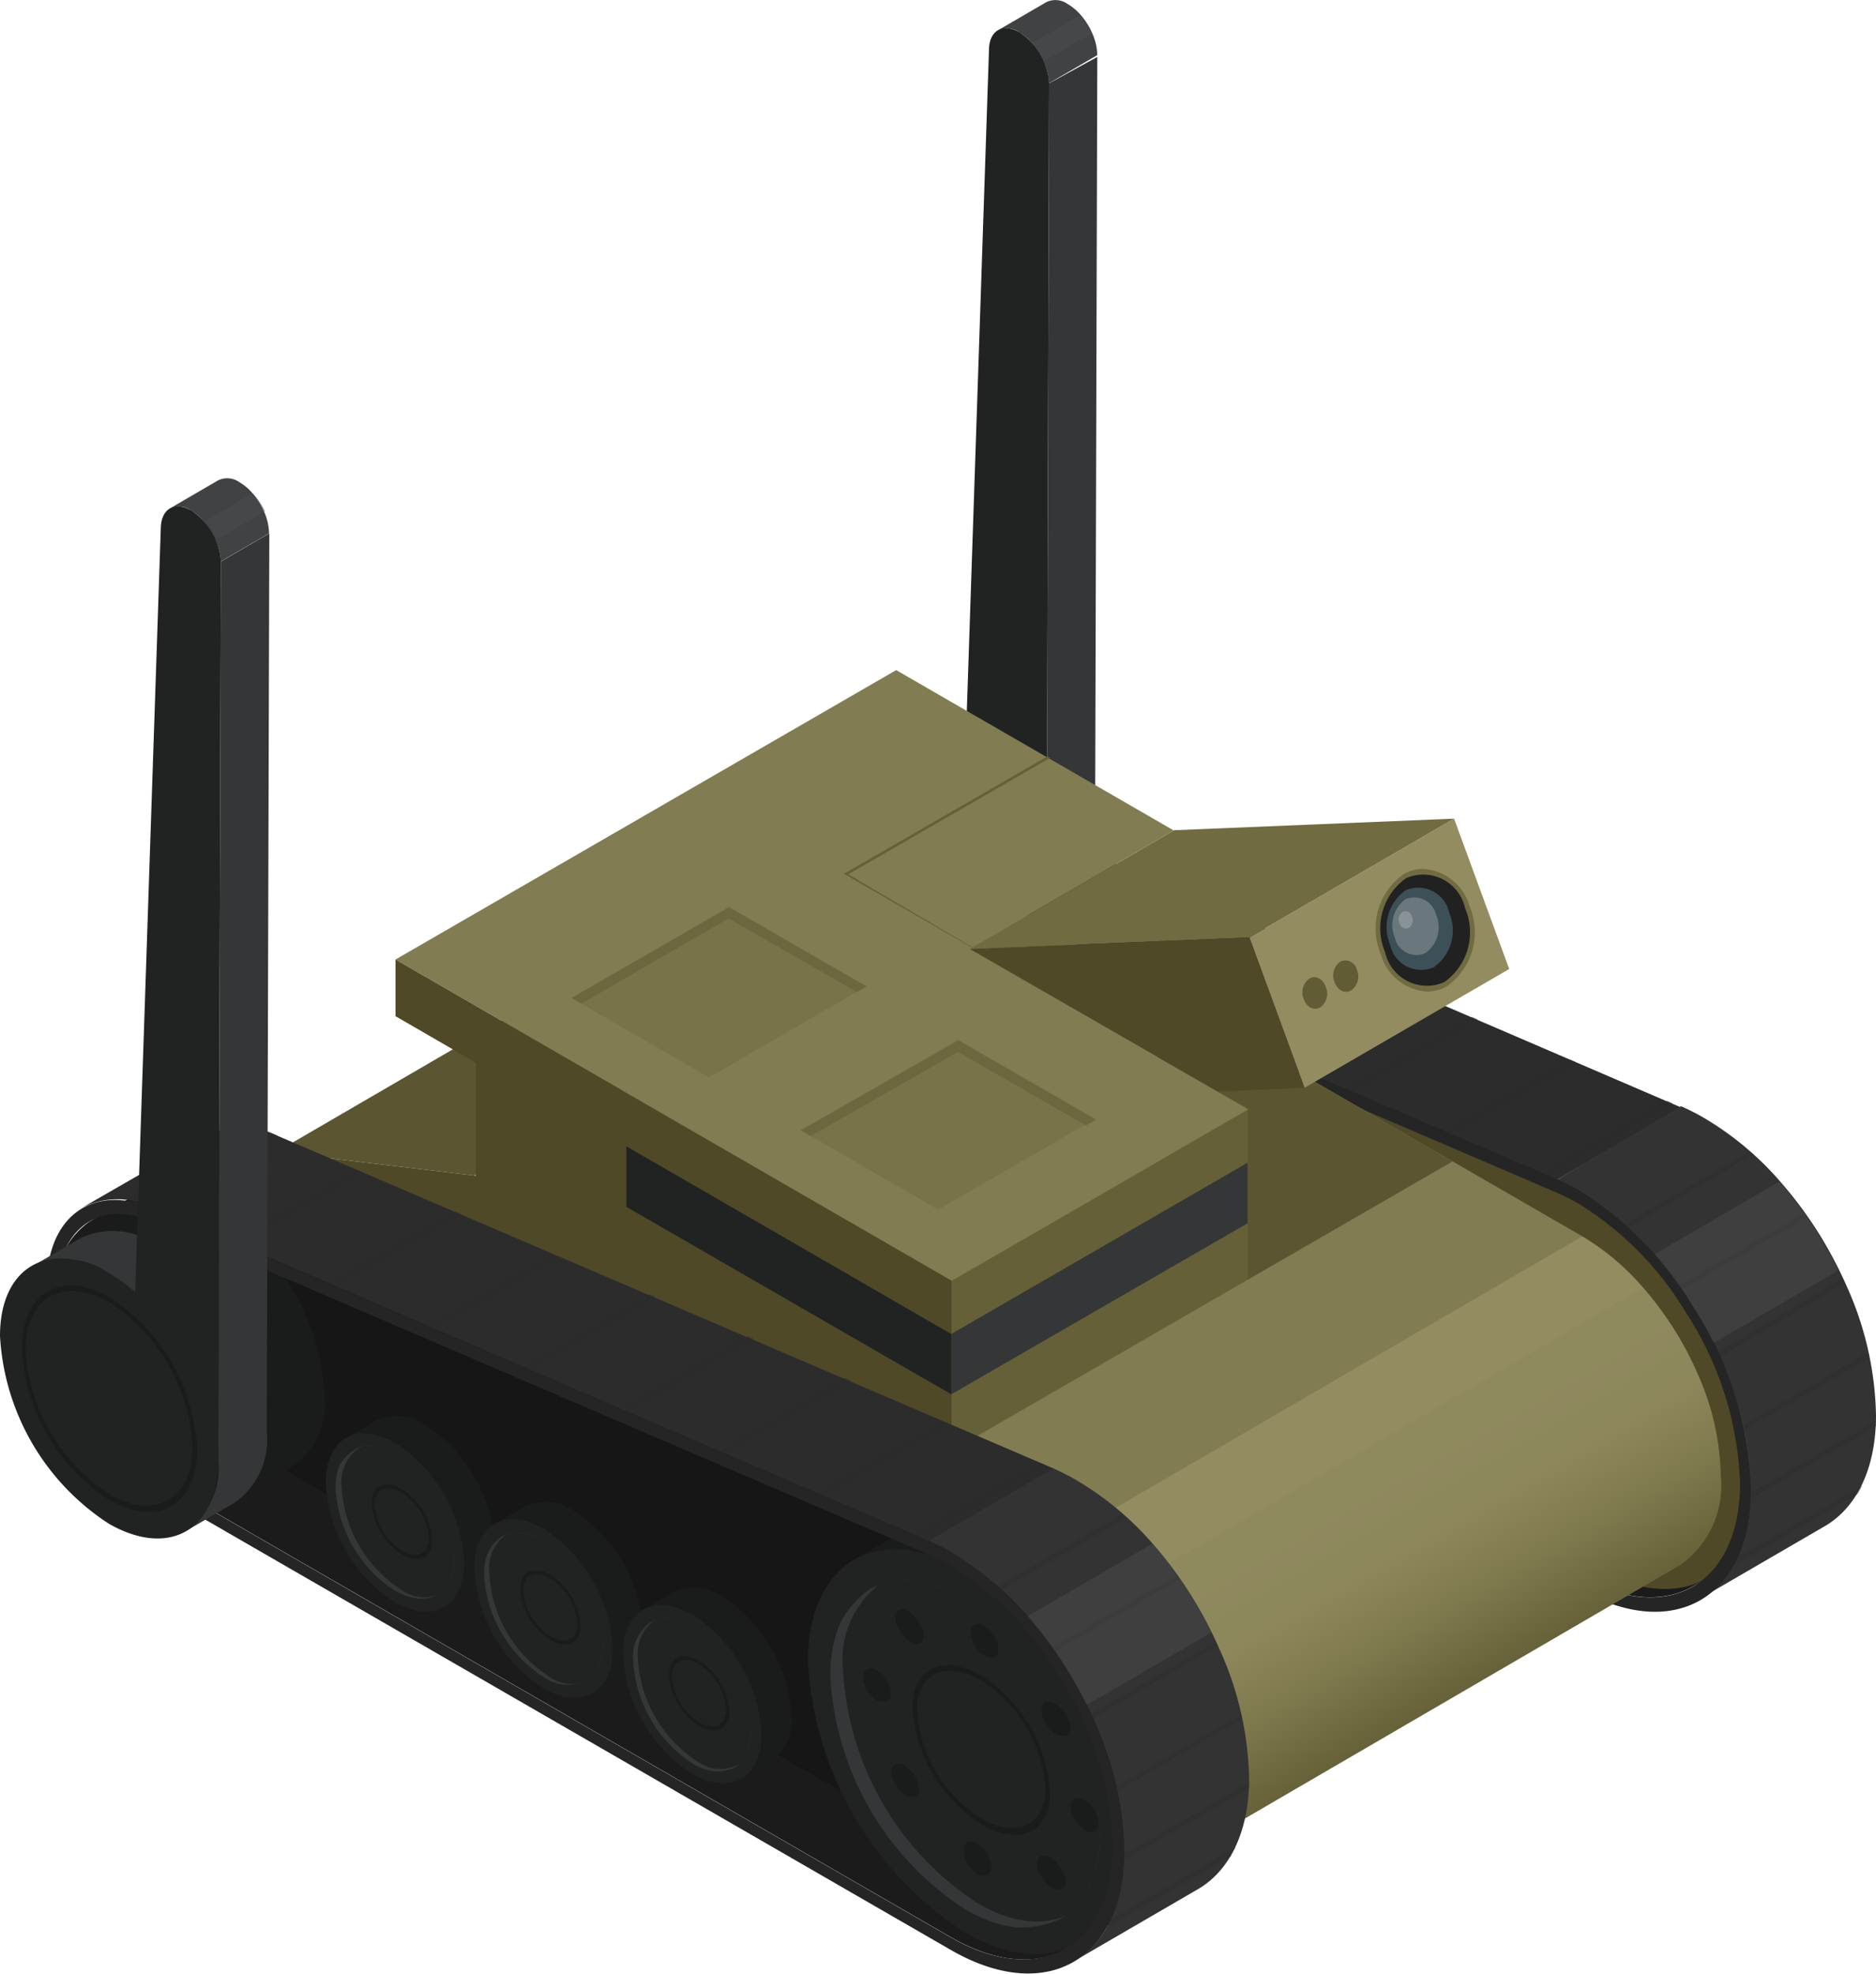 <?xml version="1.0" encoding="UTF-8"?>
<svg xmlns="http://www.w3.org/2000/svg" xmlns:xlink="http://www.w3.org/1999/xlink" viewBox="0 0 73.14 76.93" width="73.14" height="76.93" x="0" y="0"><defs><style>.cls-1{fill:none;}.cls-2{isolation:isolate;}.cls-3{fill:#343637;}.cls-4{fill:#404244;}.cls-5{fill:#212322;}.cls-6{fill:#4e5153;}.cls-13,.cls-18,.cls-30,.cls-6{opacity:0.4;}.cls-14,.cls-18,.cls-34,.cls-6{mix-blend-mode:screen;}.cls-7{fill:#1a1c1b;}.cls-8{fill:#1b1b1b;}.cls-9{fill:#4f4927;}.cls-10,.cls-13{fill:#2c2c2c;}.cls-11{fill:#333;}.cls-12{fill:#252525;}.cls-13{mix-blend-mode:multiply;}.cls-14{fill:#adadad;opacity:0.1;}.cls-15{fill:#5b5531;}.cls-16{fill:#827c52;}.cls-17{fill:url(#Áåçûìÿííûé_ãðàäèåíò_25);}.cls-18{fill:#8b855b;}.cls-19,.cls-25,.cls-26{fill:#656037;}.cls-20{fill:#151615;}.cls-21{clip-path:url(#clip-path);}.cls-22{clip-path:url(#clip-path-2);}.cls-23{clip-path:url(#clip-path-3);}.cls-24{clip-path:url(#clip-path-4);}.cls-25,.cls-32,.cls-34{opacity:0.3;}.cls-26{opacity:0.6;}.cls-27{fill:#938c61;}.cls-28{fill:#716b42;}.cls-29{fill:#212121;}.cls-31{fill:#6696a7;}.cls-33{fill:#d5d5d5;}.cls-35{fill:#615c35;}</style><linearGradient id="Áåçûìÿííûé_ãðàäèåíò_25" x1="48.89" y1="50.36" x2="57.79" y2="65.77" gradientUnits="userSpaceOnUse"><stop offset="0.51" stop-color="#938c61"/><stop offset="0.65" stop-color="#8e875c"/><stop offset="0.81" stop-color="#7f794e"/><stop offset="0.99" stop-color="#666138"/><stop offset="1" stop-color="#656037"/></linearGradient><clipPath id="clip-path"><path class="cls-1" d="M32.37,65.33c0-3.35,2.38-4.69,5.29-3a11.57,11.57,0,0,1,5.24,9.09c0,3.34-2.38,4.69-5.28,3A11.57,11.57,0,0,1,32.37,65.33Z"/></clipPath><clipPath id="clip-path-2"><path class="cls-1" d="M13.08,58c0-1.47,1-2.07,2.33-1.33a5.1,5.1,0,0,1,2.31,4c0,1.47-1,2.06-2.33,1.33A5.1,5.1,0,0,1,13.08,58Z"/></clipPath><clipPath id="clip-path-3"><path class="cls-1" d="M18.87,61.39c0-1.47,1-2.07,2.33-1.33a5.1,5.1,0,0,1,2.31,4c0,1.47-1,2.06-2.33,1.33A5.1,5.1,0,0,1,18.87,61.39Z"/></clipPath><clipPath id="clip-path-4"><path class="cls-1" d="M24.66,64.74c0-1.47,1-2.07,2.33-1.33a5.1,5.1,0,0,1,2.31,4c0,1.47-1,2.06-2.33,1.33A5.1,5.1,0,0,1,24.66,64.74Z"/></clipPath></defs><title>ground robot</title><g class="cls-2"><g id="Layer_2" data-name="Layer 2"><g id="_0" data-name="0"><g id="_10" data-name="10"><g class="cls-2"><path class="cls-3" d="M38.44,29.9a3,3,0,0,0-3-.3l-1.89,1.1a3,3,0,0,1,3,.3,6.72,6.72,0,0,1,1,.72l1.89-1.1A6.72,6.72,0,0,0,38.44,29.9Z"/><path class="cls-3" d="M40.9,3.25l-.1,35a3,3,0,0,1-1.25,2.78L41.43,40a3,3,0,0,0,1.25-2.78l.1-35Z"/><path class="cls-4" d="M42.58,1.29a2.79,2.79,0,0,0-.45-.71,2,2,0,0,0-.5-.42.82.82,0,0,0-.83-.08l-1.89,1.1a.82.82,0,0,1,.83.08,2,2,0,0,1,.5.42,2.79,2.79,0,0,1,.45.71,2.17,2.17,0,0,1,.2.86l1.89-1.1A2.17,2.17,0,0,0,42.58,1.29Z"/><path class="cls-5" d="M39.75,1.26a2.54,2.54,0,0,1,1.15,2l-.1,35c0,2.75-1.92,3.84-4.27,2.49a9.34,9.34,0,0,1-4.24-7.35c0-2.7,1.92-3.79,4.27-2.43a6.72,6.72,0,0,1,1,.72l1-29.81C38.59,1.18,39.11.89,39.75,1.26Z"/><path class="cls-6" d="M42.13.58l-1.89,1.1a2.79,2.79,0,0,1,.45.71l1.89-1.1A2.79,2.79,0,0,0,42.13.58Z"/></g><path class="cls-7" d="M36.57,31.92c-1.89-1.09-3.42-.21-3.43,2a7.51,7.51,0,0,0,3.41,5.9c1.89,1.09,3.42.21,3.43-2A7.51,7.51,0,0,0,36.57,31.92Zm0,7.67A7.14,7.14,0,0,1,33.31,34c0-2.07,1.46-2.9,3.26-1.87a7.14,7.14,0,0,1,3.24,5.62C39.8,39.79,38.34,40.63,36.55,39.59Z"/><g class="cls-2"><path class="cls-8" d="M66.37,58.57,35.87,41a7.69,7.69,0,0,1-1.9-1.6,10.49,10.49,0,0,1-1.69-2.65,8.19,8.19,0,0,1-.75-3.26,3,3,0,0,1,1.27-2.79L27.94,33.5a3,3,0,0,0-1.27,2.79,8.18,8.18,0,0,0,.75,3.26,10.49,10.49,0,0,0,1.69,2.65,7.69,7.69,0,0,0,1.9,1.6L61.5,61.4c1.75,1,3.34,1.1,4.49.44L70.86,59C69.71,59.67,68.12,59.58,66.37,58.57Z"/><path class="cls-9" d="M62.07,61.07,31.57,43.46A9.57,9.57,0,0,1,27.24,36c0-2.5,1.64-3.7,3.8-2.77l30.27,13a8.76,8.76,0,0,1,.81.41,12.58,12.58,0,0,1,4.16,4.21,13,13,0,0,1,2.13,6.69C68.39,61.46,65.55,63.08,62.07,61.07Z"/><path class="cls-10" d="M35.29,30.16a3.05,3.05,0,0,0-2.78,0L27.63,33a3.05,3.05,0,0,1,2.78,0L60.68,46l4.87-2.83Z"/><path class="cls-11" d="M72,50.14a16.33,16.33,0,0,0-1.1-2.08,15.75,15.75,0,0,0-1.49-2,12,12,0,0,0-3-2.5,8.49,8.49,0,0,0-.87-.44L60.68,46a8.52,8.52,0,0,1,.87.44,12,12,0,0,1,3,2.49,15.76,15.76,0,0,1,1.49,2A16.35,16.35,0,0,1,67.1,53,12.76,12.76,0,0,1,68.27,58c0,2.12-.76,3.62-2,4.32l4.87-2.83c1.21-.7,2-2.2,2-4.32A12.76,12.76,0,0,0,72,50.14Z"/><path class="cls-12" d="M66,50.89a13.51,13.51,0,0,0-4.45-4.5,8.52,8.52,0,0,0-.87-.44L30.42,33c-2.38-1-4.17.29-4.18,3A10.53,10.53,0,0,0,31,44.29L61.5,61.9c3.72,2.15,6.76.42,6.77-3.86A14,14,0,0,0,66,50.89ZM61.5,61.4,31,43.79a9.57,9.57,0,0,1-4.33-7.51c0-2.5,1.64-3.7,3.8-2.77l30.27,13a8.78,8.78,0,0,1,.81.41,12.58,12.58,0,0,1,4.16,4.21,13,13,0,0,1,2.13,6.69C67.83,61.79,65,63.41,61.5,61.4Z"/></g><path class="cls-13" d="M48.94,40.92l-.23-.1L53.6,38l.23.1ZM50,36.47l-.23-.1L44.9,39.2l.23.1Zm7.62,3.26-.23-.1-4.89,2.82.23.1ZM46.21,34.84l-.23-.1-4.89,2.82.23.1ZM33.7,34.4l4.89-2.82-.23-.1L33.48,34.3Zm27.74,7-.23-.1-4.89,2.82.23.1Zm-19-8.16-.23-.1-4.89,2.82.23.1ZM70.45,47.45l-.11-.16L65.46,50.1l.11.16ZM72.61,57.9l-4.86,2.81c-.05.12-.12.22-.18.33l4.85-2.8C72.49,58.12,72.56,58,72.61,57.9Zm-4.34.28c0,.08,0,.16,0,.23l4.87-2.81c0-.08,0-.15,0-.23ZM29.83,32.8,34.72,30l-.26-.08-4.9,2.83ZM68.21,44.89l-4.88,2.82.15.14L68.36,45Zm-3-1.89L65,42.9l-4.89,2.82.23.1Zm7.59,9.73L68,55.54c0,.07,0,.14,0,.2l4.87-2.81C72.87,52.86,72.86,52.79,72.84,52.72ZM71.93,50l-.09-.18L67,52.69l.09.18Z"/><path class="cls-14" d="M66.8,52.35l4.87-2.83a16.37,16.37,0,0,0-.81-1.46,15.75,15.75,0,0,0-1.49-2l-4.87,2.83a15.76,15.76,0,0,1,1.49,2A16.36,16.36,0,0,1,66.8,52.35Z"/><g class="cls-2"><polygon class="cls-15" points="30.26 33.57 10.78 44.9 18.49 45.82 37.97 34.49 30.26 33.57"/><polygon class="cls-16" points="37.97 34.49 18.49 45.82 42.21 59.52 57.09 62.37 61.69 48.19 37.97 34.49"/><path class="cls-17" d="M66.16,53.49a13.07,13.07,0,0,0-2.1-3.3,9.63,9.63,0,0,0-2.37-2L42.21,59.52a9.64,9.64,0,0,1,2.37,2,13.07,13.07,0,0,1,2.1,3.3,10.21,10.21,0,0,1,.94,4.07A3.79,3.79,0,0,1,46,72.36L65.51,61a3.79,3.79,0,0,0,1.58-3.48A10.21,10.21,0,0,0,66.16,53.49Z"/><path class="cls-18" d="M64.06,50.19,44.59,61.51a13.07,13.07,0,0,1,2.1,3.3L66.16,53.49A13.07,13.07,0,0,0,64.06,50.19Z"/><path class="cls-9" d="M42.21,59.52,18.49,45.82l-7.71-.92,0,8.94L42.18,72c3,1.73,5.44.34,5.45-3.1A11.92,11.92,0,0,0,42.21,59.52Z"/></g><polygon class="cls-15" points="47.83 40.19 42.87 41.99 48.65 49.88 56.63 45.27 47.83 40.19"/><g id="Axonometric_Cube" data-name="Axonometric Cube"><polygon id="Cube_face_-_right" data-name="Cube face - right" class="cls-19" points="48.65 49.88 37.1 56.55 37.1 49.92 48.65 43.25 48.65 49.88"/><polygon class="cls-3" points="48.64 45.32 37.1 51.99 37.1 54.34 48.64 47.68 48.64 45.32"/><polygon id="Cube_face_-_top" data-name="Cube face - top" class="cls-16" points="37.1 49.92 15.42 37.4 34.94 26.12 45.76 32.37 37.81 36.99 48.67 43.24 37.1 49.92"/></g><polygon class="cls-9" points="15.42 37.4 15.42 39.61 18.55 41.42 18.55 46.27 37.1 56.55 37.1 49.92 15.42 37.4"/><g class="cls-2"><path class="cls-8" d="M41.93,72.68,11.43,55.07a7.69,7.69,0,0,1-1.9-1.6,10.49,10.49,0,0,1-1.69-2.65,8.18,8.18,0,0,1-.75-3.26,3,3,0,0,1,1.27-2.79L3.5,47.61A3,3,0,0,0,2.22,50.4,8.18,8.18,0,0,0,3,53.66a10.49,10.49,0,0,0,1.69,2.65,7.7,7.7,0,0,0,1.9,1.6l30.5,17.61c1.75,1,3.34,1.1,4.49.44l4.87-2.83C45.27,73.79,43.68,73.69,41.93,72.68Z"/><path class="cls-20" d="M39.86,73.9,9.36,56.29A9.57,9.57,0,0,1,5,48.78c0-2.5,1.64-3.7,3.8-2.77L39.09,59a8.76,8.76,0,0,1,.81.41,12.58,12.58,0,0,1,4.16,4.21,13,13,0,0,1,2.13,6.69C46.18,74.28,43.34,75.91,39.86,73.9Z"/><g class="cls-2"><path class="cls-7" d="M35.29,59.63c1.11-.65,2.65-.56,4.36.43a13.46,13.46,0,0,1,6.11,10.59c0,1.93-.69,3.29-1.79,3.93l-2,1.17c1.1-.64,1.78-2,1.79-3.93a13.46,13.46,0,0,0-6.11-10.59c-1.7-1-3.24-1.07-4.36-.43Z"/><path class="cls-5" d="M37.65,61.23a13.46,13.46,0,0,1,6.11,10.59c0,3.88-2.76,5.46-6.15,3.5a13.46,13.46,0,0,1-6.11-10.58C31.52,60.85,34.26,59.27,37.65,61.23Z"/></g><g class="cls-21"><path class="cls-3" d="M33.9,61.95l5.31-3.09a3.69,3.69,0,0,0-1.54,3.38,11.57,11.57,0,0,0,5.25,9.09,3.71,3.71,0,0,0,3.74.37l-5.31,3.09a3.71,3.71,0,0,1-3.74-.37,11.57,11.57,0,0,1-5.25-9.09A3.69,3.69,0,0,1,33.9,61.95Z"/><path class="cls-5" d="M34.39,61.68l1.83-1.07A3.72,3.72,0,0,1,40,61a11.57,11.57,0,0,1,5.25,9.1,3.69,3.69,0,0,1-1.54,3.38l-1.84,1.07a2.58,2.58,0,0,0,.35-.29c-1,.83-2.44.89-4.1-.07a11.57,11.57,0,0,1-5.25-9.09A3.68,3.68,0,0,1,34.39,61.68Z"/><path class="cls-7" d="M38.41,65.42c-1.48-1-2.75-.51-2.84,1A5.76,5.76,0,0,0,38.1,71c1.48,1,2.75.51,2.84-1A5.76,5.76,0,0,0,38.41,65.42Zm-.3,5.36a5.38,5.38,0,0,1-2.36-4.23c.08-1.43,1.27-1.85,2.65-.95a5.38,5.38,0,0,1,2.36,4.23C40.68,71.26,39.49,71.68,38.11,70.78Z"/><path class="cls-7" d="M38.35,64.52a1.17,1.17,0,0,1-.51-.92c0-.31.28-.4.58-.21a1.17,1.17,0,0,1,.51.92C38.91,64.62,38.65,64.72,38.35,64.52Zm3.21,3.13c.22-.08.24-.44,0-.8a1.2,1.2,0,0,0-.38-.42.46.46,0,0,0-.39-.09.3.3,0,0,0-.18.29,1,1,0,0,0,.14.5,1.2,1.2,0,0,0,.38.42A.46.46,0,0,0,41.57,67.64Zm0,0c.22-.08.24-.44,0-.8a1.2,1.2,0,0,0-.38-.42.46.46,0,0,0-.39-.09.3.3,0,0,0-.18.29,1,1,0,0,0,.14.5,1.2,1.2,0,0,0,.38.42A.46.46,0,0,0,41.57,67.64Zm1.27,3.45a1.17,1.17,0,0,0-.51-.92c-.3-.2-.56-.1-.58.21a1.17,1.17,0,0,0,.51.92C42.56,71.5,42.82,71.4,42.84,71.09Zm0,0a1.17,1.17,0,0,0-.51-.92c-.3-.2-.56-.1-.58.21a1.17,1.17,0,0,0,.51.92C42.56,71.5,42.82,71.4,42.84,71.09Zm-1.46,2.55c.22-.08.24-.44,0-.8a1.2,1.2,0,0,0-.38-.42.46.46,0,0,0-.39-.09c-.22.08-.24.44,0,.8a1.2,1.2,0,0,0,.38.42A.46.46,0,0,0,41.38,73.64Zm0,0c.22-.08.24-.44,0-.8a1.2,1.2,0,0,0-.38-.42.46.46,0,0,0-.39-.09c-.22.08-.24.44,0,.8a1.2,1.2,0,0,0,.38.42A.46.46,0,0,0,41.38,73.64Zm-2.72-.85a1.17,1.17,0,0,0-.51-.92c-.3-.2-.56-.1-.58.21a1.17,1.17,0,0,0,.51.92C38.39,73.19,38.64,73.1,38.66,72.79Zm0,0a1.17,1.17,0,0,0-.51-.92c-.3-.2-.56-.1-.58.21a1.17,1.17,0,0,0,.51.92C38.39,73.19,38.64,73.1,38.66,72.79Zm-3-2.74a.3.3,0,0,0,.18-.29,1,1,0,0,0-.14-.5,1.2,1.2,0,0,0-.38-.42.46.46,0,0,0-.39-.09c-.22.08-.24.44,0,.8a1.2,1.2,0,0,0,.37.42A.46.46,0,0,0,35.66,70Zm0,0a.3.3,0,0,0,.18-.29,1,1,0,0,0-.14-.5,1.2,1.2,0,0,0-.38-.42.46.46,0,0,0-.39-.09c-.22.08-.24.44,0,.8a1.2,1.2,0,0,0,.37.42A.46.46,0,0,0,35.66,70Zm-.91-4a1.17,1.17,0,0,0-.51-.92c-.3-.2-.56-.1-.58.21a1.17,1.17,0,0,0,.51.92C34.48,66.41,34.74,66.32,34.75,66Zm0,0a1.17,1.17,0,0,0-.51-.92c-.3-.2-.56-.1-.58.21a1.17,1.17,0,0,0,.51.92C34.48,66.41,34.74,66.32,34.75,66Zm1.1-2c.22-.08.24-.44,0-.8a1.2,1.2,0,0,0-.38-.42.46.46,0,0,0-.39-.09c-.22.08-.24.44,0,.8a1.2,1.2,0,0,0,.38.42A.46.46,0,0,0,35.85,64.05Zm0,0c.22-.08.24-.44,0-.8a1.2,1.2,0,0,0-.38-.42.46.46,0,0,0-.39-.09c-.22.08-.24.44,0,.8a1.2,1.2,0,0,0,.38.42A.46.46,0,0,0,35.85,64.05Z"/></g><path class="cls-7" d="M5.49,46.91a3,3,0,0,1,3,.29,9.2,9.2,0,0,1,4.17,7.24,2.93,2.93,0,0,1-1.22,2.69L8.73,58.7A2.93,2.93,0,0,0,10,56a9.2,9.2,0,0,0-4.17-7.24,3,3,0,0,0-3-.29Z"/><path class="cls-10" d="M10.84,44.28a3.05,3.05,0,0,0-2.78,0L3.19,47.08a3.05,3.05,0,0,1,2.78,0l30.26,13,4.87-2.83Z"/><path class="cls-11" d="M47.53,64.25a16.32,16.32,0,0,0-1.1-2.08,15.76,15.76,0,0,0-1.49-2,12,12,0,0,0-3-2.49,8.52,8.52,0,0,0-.87-.44l-4.87,2.83a8.5,8.5,0,0,1,.87.44,12,12,0,0,1,3,2.49,15.74,15.74,0,0,1,1.49,2,16.33,16.33,0,0,1,1.1,2.08,12.76,12.76,0,0,1,1.17,5.07c0,2.12-.76,3.62-2,4.32l4.87-2.83c1.21-.7,2-2.2,2-4.32A12.76,12.76,0,0,0,47.53,64.25Z"/><path class="cls-12" d="M41.55,65a13.51,13.51,0,0,0-4.45-4.5,8.5,8.5,0,0,0-.87-.44L6,47.11c-2.38-1-4.17.29-4.18,3A10.53,10.53,0,0,0,6.56,58.4L37.06,76c3.72,2.15,6.76.42,6.77-3.86A14,14,0,0,0,41.55,65ZM37.06,75.51,6.56,57.9A9.57,9.57,0,0,1,2.22,50.4c0-2.5,1.64-3.7,3.8-2.77l30.27,13a8.79,8.79,0,0,1,.81.41,12.58,12.58,0,0,1,4.16,4.21,13,13,0,0,1,2.13,6.69C43.38,75.9,40.54,77.52,37.06,75.51Z"/></g><g class="cls-2"><path class="cls-7" d="M14.67,55.36a1.9,1.9,0,0,1,1.92.19,5.93,5.93,0,0,1,2.69,4.67,1.89,1.89,0,0,1-.79,1.73l-1.18.69a1.89,1.89,0,0,0,.79-1.73,5.93,5.93,0,0,0-2.69-4.67,1.9,1.9,0,0,0-1.92-.19Z"/><path class="cls-5" d="M15.41,56.24a5.93,5.93,0,0,1,2.69,4.67c0,1.71-1.21,2.4-2.71,1.54a5.93,5.93,0,0,1-2.69-4.66C12.7,56.08,13.91,55.38,15.41,56.24Z"/></g><g class="cls-22"><path class="cls-3" d="M13.75,56.56l2.34-1.36a1.63,1.63,0,0,0-.68,1.49,5.1,5.1,0,0,0,2.31,4,1.63,1.63,0,0,0,1.65.16L17,62.21a1.63,1.63,0,0,1-1.65-.16,5.1,5.1,0,0,1-2.31-4A1.63,1.63,0,0,1,13.75,56.56Z"/><path class="cls-5" d="M14,56.44l.81-.47a1.64,1.64,0,0,1,1.65.16,5.1,5.1,0,0,1,2.31,4,1.62,1.62,0,0,1-.68,1.49l-.81.47a1.14,1.14,0,0,0,.16-.13,1.52,1.52,0,0,1-1.81,0,5.1,5.1,0,0,1-2.31-4A1.62,1.62,0,0,1,14,56.44Z"/><path class="cls-7" d="M15.74,58.09c-.65-.43-1.21-.23-1.25.45a2.54,2.54,0,0,0,1.11,2c.65.43,1.21.23,1.25-.45A2.54,2.54,0,0,0,15.74,58.09Zm-.13,2.31a2.26,2.26,0,0,1-1-1.78c0-.6.53-.78,1.11-.4a2.26,2.26,0,0,1,1,1.78C16.69,60.6,16.19,60.78,15.61,60.4Z"/></g><g class="cls-2"><path class="cls-7" d="M20.46,58.71a1.9,1.9,0,0,1,1.92.19,5.93,5.93,0,0,1,2.69,4.67,1.89,1.89,0,0,1-.79,1.73L23.1,66a1.89,1.89,0,0,0,.79-1.73,5.93,5.93,0,0,0-2.69-4.67,1.9,1.9,0,0,0-1.92-.19Z"/><path class="cls-5" d="M21.2,59.59a5.93,5.93,0,0,1,2.69,4.67c0,1.71-1.21,2.4-2.71,1.54a5.93,5.93,0,0,1-2.69-4.66C18.5,59.42,19.71,58.72,21.2,59.59Z"/></g><g class="cls-23"><path class="cls-3" d="M19.55,59.9l2.34-1.36A1.62,1.62,0,0,0,21.21,60a5.1,5.1,0,0,0,2.31,4,1.63,1.63,0,0,0,1.65.16l-2.34,1.36a1.63,1.63,0,0,1-1.65-.16,5.1,5.1,0,0,1-2.31-4A1.63,1.63,0,0,1,19.55,59.9Z"/><path class="cls-5" d="M19.76,59.79l.81-.47a1.64,1.64,0,0,1,1.65.16,5.1,5.1,0,0,1,2.31,4A1.62,1.62,0,0,1,23.85,65l-.81.47a1.13,1.13,0,0,0,.16-.13,1.52,1.52,0,0,1-1.81,0,5.1,5.1,0,0,1-2.31-4A1.62,1.62,0,0,1,19.76,59.79Z"/><path class="cls-7" d="M21.53,61.43c-.65-.43-1.21-.23-1.25.45a2.54,2.54,0,0,0,1.11,2c.65.43,1.21.23,1.25-.45A2.54,2.54,0,0,0,21.53,61.43Zm-.13,2.31a2.26,2.26,0,0,1-1-1.78c0-.6.53-.78,1.11-.4a2.26,2.26,0,0,1,1,1.78C22.48,63.94,22,64.12,21.4,63.74Z"/></g><g class="cls-2"><path class="cls-7" d="M26.25,62.05a1.9,1.9,0,0,1,1.92.19,5.93,5.93,0,0,1,2.69,4.67,1.89,1.89,0,0,1-.79,1.73l-1.18.69a1.89,1.89,0,0,0,.79-1.73A5.93,5.93,0,0,0,27,62.93a1.9,1.9,0,0,0-1.92-.19Z"/><path class="cls-5" d="M27,62.93a5.93,5.93,0,0,1,2.69,4.67c0,1.71-1.21,2.4-2.71,1.54a5.93,5.93,0,0,1-2.69-4.66C24.29,62.76,25.5,62.07,27,62.93Z"/></g><g class="cls-24"><path class="cls-3" d="M25.34,63.25l2.34-1.36A1.63,1.63,0,0,0,27,63.38a5.1,5.1,0,0,0,2.31,4,1.64,1.64,0,0,0,1.65.16L28.63,68.9A1.63,1.63,0,0,1,27,68.74a5.1,5.1,0,0,1-2.31-4A1.62,1.62,0,0,1,25.34,63.25Z"/><path class="cls-5" d="M25.55,63.13l.81-.47a1.64,1.64,0,0,1,1.65.16,5.1,5.1,0,0,1,2.31,4,1.62,1.62,0,0,1-.68,1.49l-.81.47a1.14,1.14,0,0,0,.16-.13,1.52,1.52,0,0,1-1.81,0,5.1,5.1,0,0,1-2.31-4A1.62,1.62,0,0,1,25.55,63.13Z"/><path class="cls-7" d="M27.33,64.78c-.65-.43-1.21-.23-1.25.45a2.54,2.54,0,0,0,1.11,2c.65.43,1.21.23,1.25-.45A2.54,2.54,0,0,0,27.33,64.78Zm-.13,2.31a2.26,2.26,0,0,1-1-1.78c0-.6.53-.78,1.11-.4a2.26,2.26,0,0,1,1,1.78C28.27,67.29,27.78,67.47,27.19,67.09Z"/></g><path class="cls-13" d="M24.49,55l-.23-.1,4.89-2.82.23.1Zm1.08-4.45-.23-.1-4.89,2.82.23.1Zm7.62,3.26-.23-.1-4.89,2.82.23.1ZM21.76,49l-.23-.1-4.89,2.82.23.1ZM9.26,48.51l4.89-2.82-.23-.1L9,48.41Zm27.74,7-.23-.1L31.88,58.2l.23.1ZM18,47.32l-.23-.1L12.84,50l.23.1ZM46,61.56l-.11-.16L41,64.22l.11.16ZM48.17,72l-4.86,2.81c-.05.12-.12.22-.18.33L48,72.35C48,72.24,48.11,72.13,48.17,72Zm-4.34.28c0,.08,0,.16,0,.23l4.87-2.81c0-.08,0-.15,0-.23ZM5.39,46.91l4.89-2.82L10,44l-4.9,2.83ZM43.77,59l-4.88,2.82L39,62l4.88-2.82Zm-3-1.89-.23-.1-4.89,2.82.23.1Zm7.59,9.73-4.87,2.81c0,.07,0,.14,0,.2L48.43,67C48.42,67,48.41,66.91,48.4,66.84Zm-.91-2.68L47.4,64,42.52,66.8l.09.18Z"/><path class="cls-14" d="M42.36,66.46l4.87-2.83a16.36,16.36,0,0,0-.81-1.46,15.76,15.76,0,0,0-1.49-2L40.06,63a15.74,15.74,0,0,1,1.49,2A16.35,16.35,0,0,1,42.36,66.46Z"/><polygon class="cls-5" points="24.42 44.68 37.09 52 37.09 54.35 24.42 47.04 24.42 44.68"/><path class="cls-25" d="M33.77,38.45l-5.36-3.09L22.28,38.9,27.64,42Zm8.94,5.16-5.36-3.09-6.13,3.54,5.36,3.09Z"/><path class="cls-26" d="M31.22,44.06l.38.22L37.35,41l5,2.87.38-.22-5.36-3.09ZM28.41,35.8l5,2.87.38-.22-5.36-3.09L22.28,38.9l.38.22Z"/><path class="cls-19" d="M38.18,37.08l-5.11-3,7.87-4.54-.1-.06-7.9,4.56-.07,0,5.29,3.05A.47.47,0,0,1,38.18,37.08Z"/><g class="cls-2"><polygon class="cls-27" points="56.69 31.91 48.71 36.54 50.86 42.4 58.84 37.77 56.69 31.91"/><polygon class="cls-28" points="37.81 36.99 45.78 32.36 56.69 31.91 48.71 36.54 37.81 36.99"/><polygon class="cls-9" points="48.71 36.54 50.86 42.4 47.48 42.55 37.81 36.99 48.71 36.54"/></g><path class="cls-28" d="M55.65,38.65a2,2,0,0,1-1.82-1.47,2.58,2.58,0,0,1,.9-3.11,1.55,1.55,0,0,1,.75-.2,2,2,0,0,1,1.82,1.47,2.58,2.58,0,0,1-.9,3.11A1.56,1.56,0,0,1,55.65,38.65Z"/><path class="cls-29" d="M54.82,34.23a1.67,1.67,0,0,1,2.3,1.17,2.38,2.38,0,0,1-.81,2.88A1.67,1.67,0,0,1,54,37.11,2.39,2.39,0,0,1,54.82,34.23Z"/><g class="cls-30"><path class="cls-31" d="M54.8,34.7a1.24,1.24,0,0,1,1.7.87,1.76,1.76,0,0,1-.6,2.13,1.23,1.23,0,0,1-1.7-.87A1.77,1.77,0,0,1,54.8,34.7Z"/></g><g class="cls-32"><path class="cls-33" d="M54.8,35.05a.87.87,0,0,1,1.19.61,1.23,1.23,0,0,1-.42,1.49.86.86,0,0,1-1.19-.61A1.24,1.24,0,0,1,54.8,35.05Z"/></g><g class="cls-34"><path class="cls-33" d="M54.69,35.54a.26.26,0,0,1,.36.18.37.37,0,0,1-.13.45.26.26,0,0,1-.36-.18A.37.37,0,0,1,54.69,35.54Z"/></g><path class="cls-35" d="M52.26,37.48a.46.46,0,0,1,.64.32.66.66,0,0,1-.23.81c-.24.13-.52,0-.64-.33A.66.66,0,0,1,52.26,37.48Z"/><path class="cls-35" d="M51.05,38.14c.24-.13.52,0,.64.33a.66.66,0,0,1-.22.8c-.24.13-.53,0-.64-.33A.66.66,0,0,1,51.05,38.14Z"/><g class="cls-2"><path class="cls-3" d="M6.16,48.55a3,3,0,0,0-3-.3l-1.89,1.1a3,3,0,0,1,3,.3,6.72,6.72,0,0,1,1,.72l1.89-1.1A6.72,6.72,0,0,0,6.16,48.55Z"/><path class="cls-3" d="M8.61,21.89l-.1,35a3,3,0,0,1-1.25,2.78l1.89-1.1a3,3,0,0,0,1.25-2.78l.1-35Z"/><path class="cls-4" d="M10.29,19.93a2.79,2.79,0,0,0-.45-.71,2,2,0,0,0-.5-.42.82.82,0,0,0-.83-.08l-1.89,1.1a.82.82,0,0,1,.83.08,2,2,0,0,1,.5.42,2.79,2.79,0,0,1,.45.71,2.17,2.17,0,0,1,.2.86l1.89-1.1A2.17,2.17,0,0,0,10.29,19.93Z"/><path class="cls-5" d="M7.46,19.9a2.54,2.54,0,0,1,1.15,2l-.1,35c0,2.75-1.92,3.84-4.27,2.49A9.34,9.34,0,0,1,0,52.07c0-2.7,1.92-3.79,4.27-2.43a6.72,6.72,0,0,1,1,.72l1-29.81C6.3,19.82,6.82,19.53,7.46,19.9Z"/><path class="cls-6" d="M9.85,19.22,8,20.32a2.79,2.79,0,0,1,.45.71l1.89-1.1A2.79,2.79,0,0,0,9.85,19.22Z"/></g><path class="cls-7" d="M4.28,50.57c-1.89-1.09-3.42-.21-3.43,2a7.51,7.51,0,0,0,3.41,5.9c1.89,1.09,3.42.21,3.43-2A7.51,7.51,0,0,0,4.28,50.57Zm0,7.67A7.14,7.14,0,0,1,1,52.63c0-2.07,1.46-2.9,3.26-1.87a7.14,7.14,0,0,1,3.24,5.62C7.51,58.44,6.06,59.27,4.26,58.24Z"/></g></g></g></g></svg>
